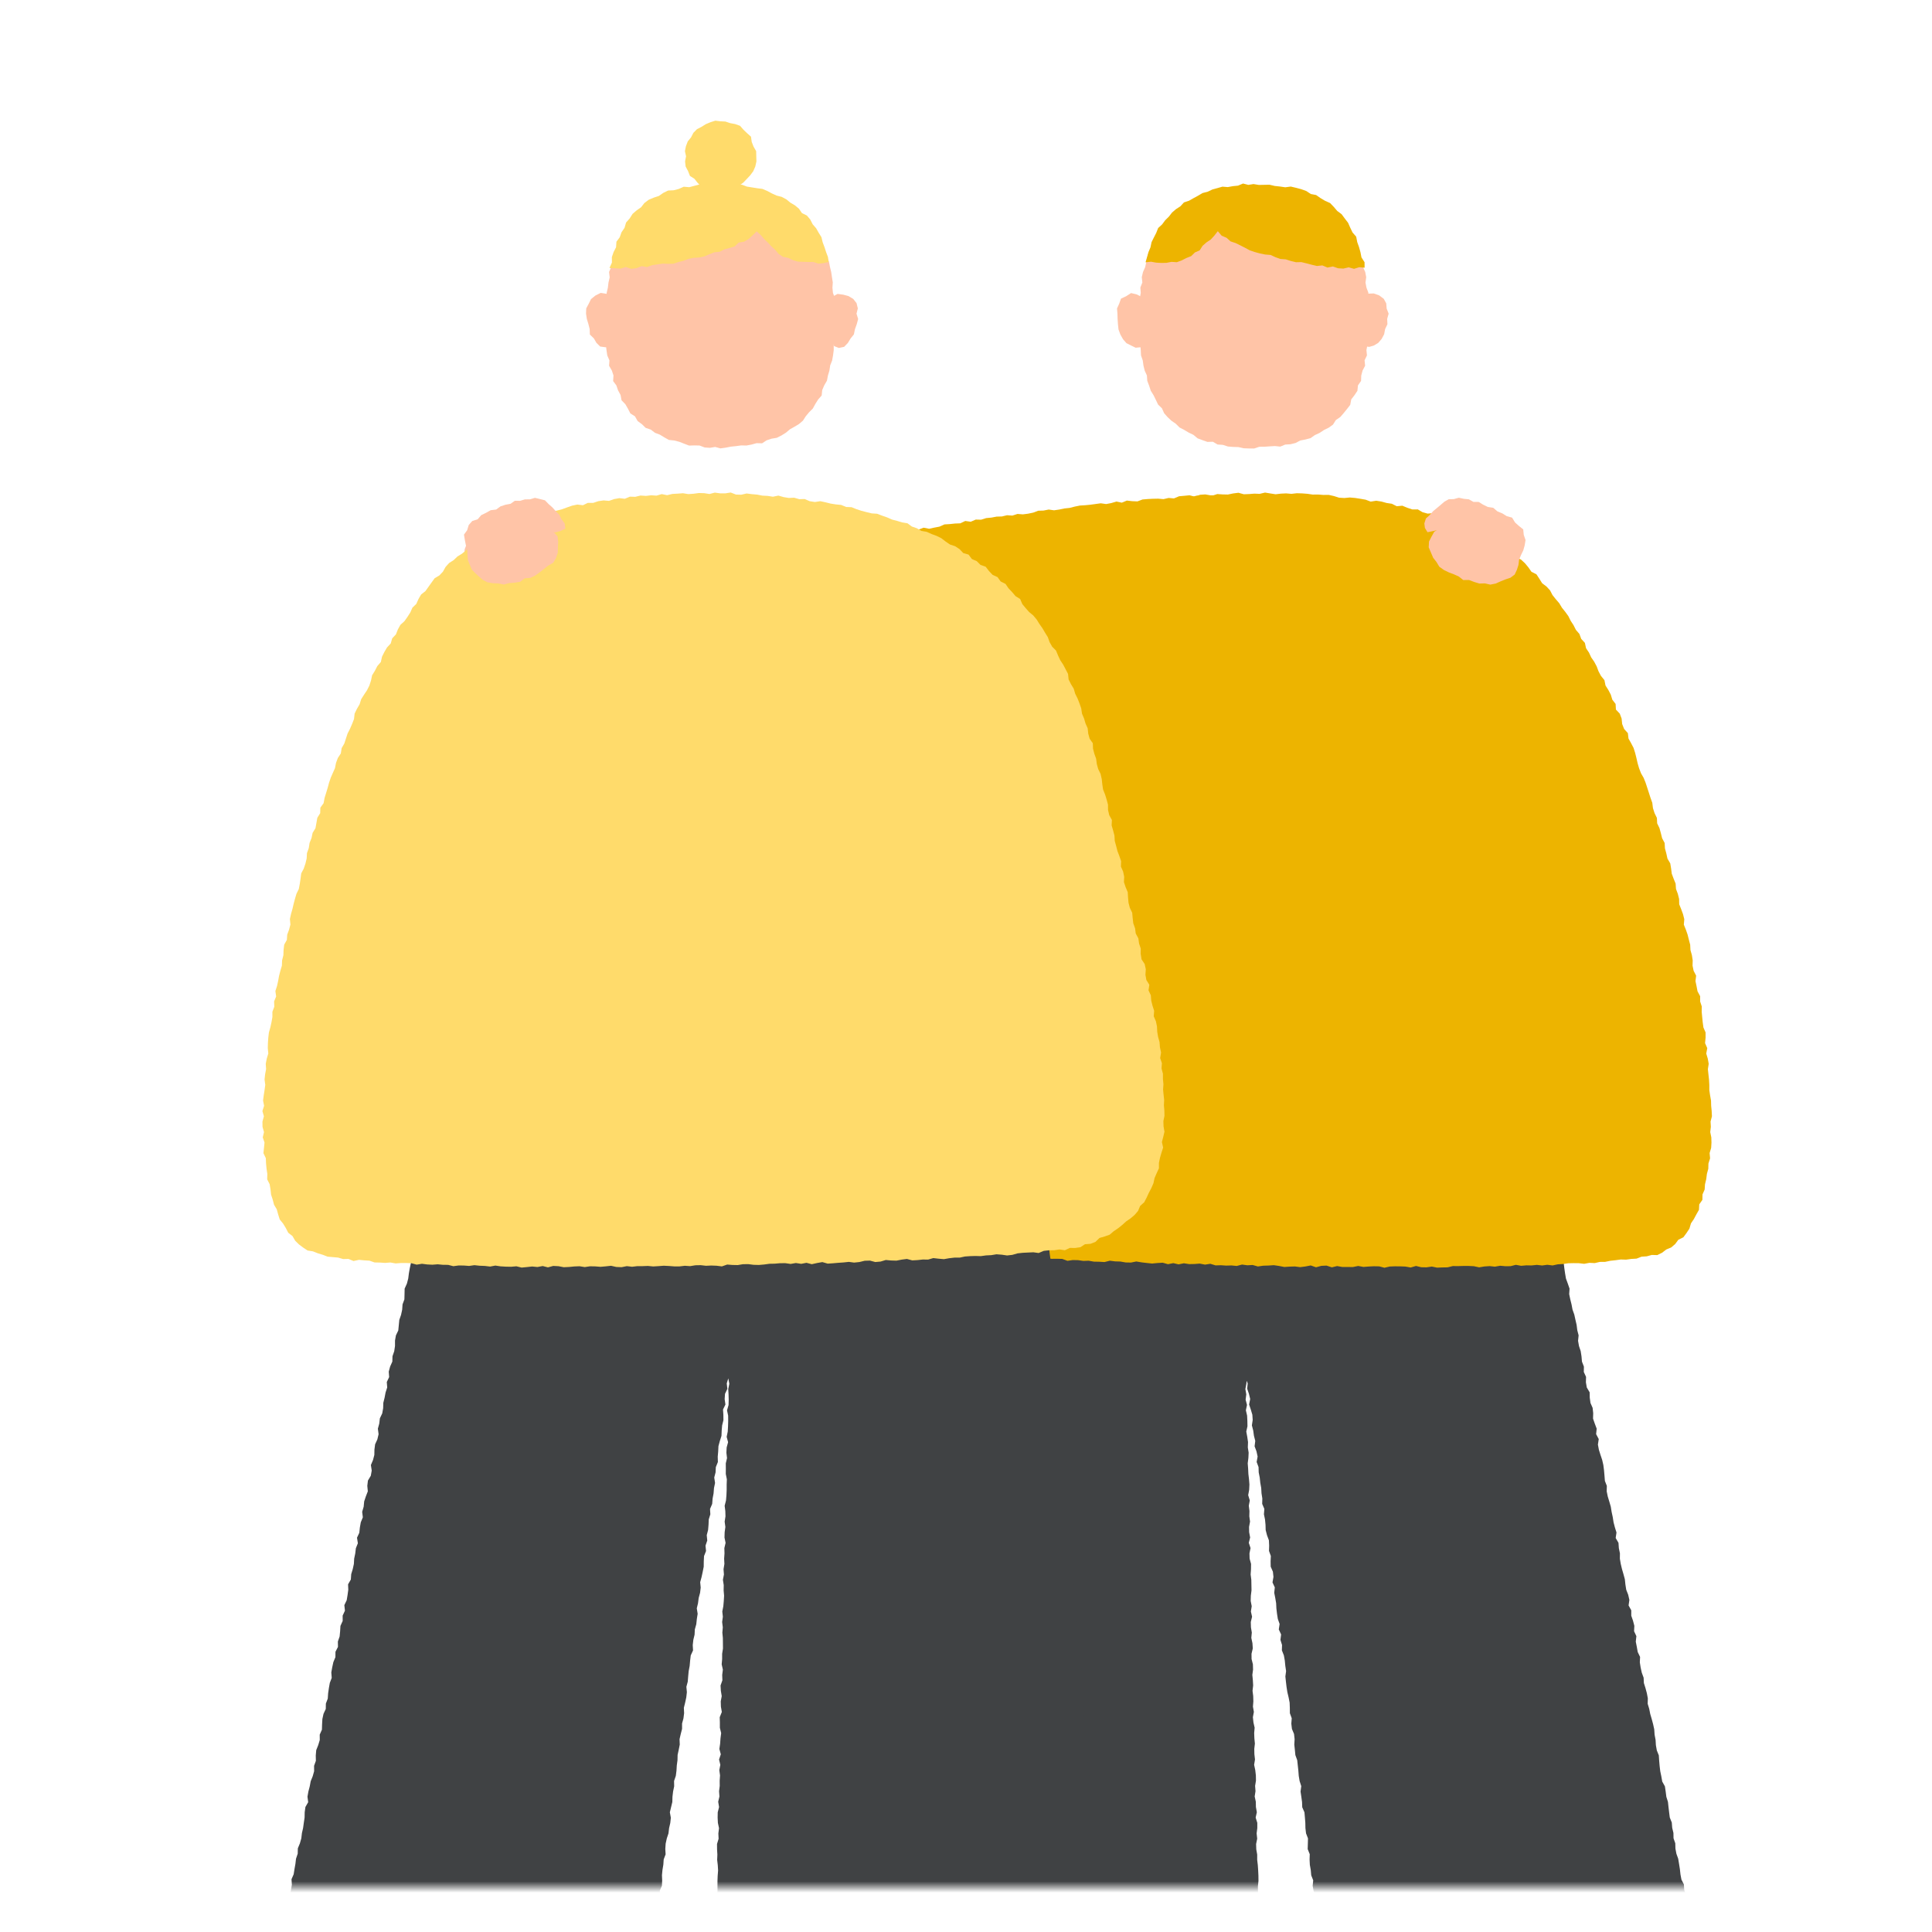 <svg width="172" height="172" fill="none" xmlns="http://www.w3.org/2000/svg"><mask id="mask0_180_14090" style="mask-type:luminance" maskUnits="userSpaceOnUse" x="4" y="8" width="163" height="160"><path d="M166.788 8.34H4.539V168h162.249V8.34z" fill="#fff"/></mask><g mask="url(#mask0_180_14090)"><path d="M108.244 44.098h-.47l-.47-.082-.466.032-.461.169-.475-.124-.466.046-.466.041-.456.192-.475-.041-.457.105-.47-.041-.466.009-.466.023-.465.04-.452.17-.471-.019-.47-.054-.452.187-.48-.1-.456.136-.457.087-.48-.068-.46.064-.466.063-.466.046-.466.028-.46.095-.453.115-.466.05-.456.096-.462.068-.479-.068-.461.091-.47.014-.448.169-.461.096-.461.059-.48-.037-.452.146-.475-.032-.456.11-.475.014-.461.087-.466.045-.452.142-.48-.01-.442.192-.489-.068-.443.21-.47.018-.47.05-.47.028-.448.2-.462.087-.456.1-.493-.095-.452.174-.457.105-.475.004-.447.174-.457.118-.493-.068-.457.114-.47.041-.438.201-.466.06-.461.1-.47.032-.457.11-.457.109-.443.15-.466.07-.442.168-.47.05-.444.16-.475.028-.46.073-.457.096-.443.155-.443.11.04.479-.127.461v.475l-.11.466-.013.48-.069.465-.018.475-.146.46.064.485-.05.47-.1.466.027.48-.105.465-.019.475.023.48-.155.46-.073.471-.055.475-.037.47-.05.475.064.48-.04.47-.033.475-.141.465.022.48-.059.47-.164.461.091.489-.128.466-.064.47-.05.47-.027.48.064.488-.151.507.488-.137.439-.169.429-.182.466-.069.41-.237.444-.142.438-.15.466-.074.406-.26.489-.005.433-.173.407-.274h.493l.41-.233.426-.214.456-.092.438-.169.43-.187.47-.064.461-.087.434-.182.434-.174.424-.219.48-.032.434-.178.46-.096.403-.274.456-.114.434-.169.452-.128.439-.169.483-.023.42-.232.47-.069.43-.192.439-.169.46-.091.412-.251.475-.055.41-.247.48-.036.434-.187.424-.206.457-.114.461-.11.466-.09.41-.252.444-.15.466-.087.447-.151.461-.105.406-.283" fill="#EDB400"/><path d="M83.186 100.389l-.059.475.05.475-.091.461.014.475-.041.466-.019.466-.086.465-.014.471-.005.47-.064.466-.082.461-.04.47.017.471-.077.465.036.475-.032.466-.1.466-.018.465-.064.466-.105.466.123.479-.082.462-.055.465.032.475-.041.466-.105.461-.06.466-.004.47.018.471-.036.47-.01.47-.04.466-.12.461.037.47-.123.462.046.474-.174.457.055.47.036.475-.187.457-.018.466-.01.47-.017.47-.005.466-.114.461v.471l.06.474-.037.466-.178.457-.01.47.083.475-.096.466-.069.461.037.475.004.47-.182.457-.028.465-.004.471-.064.465.077.48-.114.461-.1.461.027.475-.004.471-.06.465.037.475-.028.466-.05.47-.073.466v.47l-.036.466.009.47-.1.466-.138.457-.009.47.06.475-.019.47-.045.466-.055.466-.137.461.114.479-.027.466-.083.466-.018.47-.164.457.105.479-.119.461-.082.462.087.474-.174.462-.041.465.141.48-.114.461-.11.461.051.475-.032.47-.018.466-.014.47-.1.466-.083.461-.036.471.091.475-.15.461-.01.47-.004.47-.06.466-.036.47.032.475-.082.461-.114.466.082.475-.037.466-.082.466-.114.461.132.484-.105.461-.11.461.074.47-.005.471-.118.456-.028.471.005.465-.073.466v.47l-.014.466-.096.461-.027.471-.078.461.046.475-.12.461.07.475-.179.461v.47l-.059.466.018.47-.032.471-.087.465-.018.471.078.475-.155.456.023.475-.014.466-.092.466.078.475-.21.452.137.479-.055.466-.178.456-.036.466.137.48-.16.456.027.475.023.47-.06.462-.086.465-.096.462-.06.465-.022.466.05.47-.01.471-.045.465-.036.466-.037.466-.023.47-.118.461-.037.466.041.475-.15.457.032.474-.042.466-.05.466.06.479-.137.457-.042.47-.064.466.096.48-.082.465-.096.466.01.47.031.475-.123.461.018.471-.032.47-.141.457.032.475.023.47-.028.47-.182.457.04.47.024.475-.023.466-.01.47-.114.461.005.471-.06.465-.136.461-.032.471.105.479-.183.457-.023.47-.027.47.123.48-.114.466.037.475-.12.461-.059.465-.054.466-.037.471.096.479-.1.461-.137.461.11.48-.184.456.055.475v.471l-.155.461-.018.47-.023.47-.041.471-.064.465.005.471.027.475-.041.47.004.47-.022.471-.165.461v.47l-.087.466.078.475v.475l-.037.465-.141.462.055.479-.137.461.009.475-.087.461-.014.471-.059.47.041.475-.119.461.092.479-.178.462.105.479-.096.461-.06.466-.082.466.092.475-.023.47-.01.47-.214.457.06.479-.01.471-.11.461.05.475.005.47-.191.457-.005.47-.082.466.078.479-.064.466-.028.475-.096.465-.018.471-.023.47.023.475-.064.466.037.475-.087.465.023.475-.114.466-.069.47-.05.466.014.475-.032.47.05.48-.114.465.009.471-.1.465-.005.471-.055.47-.01.475-.136.461.073.484-.041.47-.087.466.041.475-.096.47-.013.475.032.48-.137.484.479.068.466.046.47.027.466.041.47-.077.466.032.47.018.457.132.47-.032.466.051.457.15.474-.1.462.119.465.05.466.041.47.018.475-.077.457.159.466.041.47.01.47-.005.457.119.475-.064.465.041.466.032.461.109.475-.082.457.183.47.009.475-.096.457.192.475-.059.47-.032.466.086.465.019.47-.009.462.118.461.101.47-.005.47.014.471-.041.457.155h.465l.461.087.475-.096.466.068.47.014.466.055.466.014.457.164.474-.05.462.114.465-.009.47.013.462.092.475-.073.46.132.476-.073.461.151.47-.005.471-.023.461.069.466.073.465.1.475-.073.471.028.461.1.465.032.466.082.48-.105.465.046.471.027.465.101.471-.005.461.082.466.032.479-.054.457.182.465.028.475.013.466.06.47.018.471.009.465.1.48-.073.47.028.475.077.046-.474-.096-.471-.014-.465.05-.471-.073-.466.046-.47.037-.47-.096-.466.022-.47.028-.471-.064-.47-.009-.466-.046-.47-.009-.466.082-.475-.087-.465.028-.471-.014-.47-.064-.466.041-.47.037-.47-.16-.466-.023-.47.032-.471-.018-.47.078-.475.032-.47-.042-.466-.1-.47.096-.471-.041-.47.004-.47-.023-.466-.091-.47-.055-.466.128-.475-.146-.466.05-.47-.036-.466-.055-.47.105-.47-.018-.471-.055-.465-.055-.471-.023-.47.005-.466.114-.475-.132-.465.114-.471-.087-.465.064-.475-.155-.466.132-.47-.105-.466.028-.47-.069-.471-.036-.466.05-.474.041-.471-.133-.465.073-.471.028-.47-.142-.466-.009-.47.018-.475.042-.47-.005-.471.046-.47v-.47l-.11-.466-.032-.47-.014-.466-.013-.47.091-.475v-.466l-.091-.47-.06-.466-.009-.466.137-.47-.119-.466v-.47l.069-.466-.114-.466.087-.47-.042-.47-.068-.466-.027-.47.068-.471-.073-.465.032-.471.032-.47-.123-.47.054-.471.055-.47-.05-.47v-.471l-.105-.465.1-.475-.082-.466-.087-.466v-.47l.092-.47-.014-.471.05-.47-.169-.466.019-.466.018-.47.064-.47-.16-.466.069-.47-.078-.466-.005-.466.11-.47-.027-.47-.019-.466-.027-.466.036-.47.023-.47-.032-.466-.055-.47-.004-.466-.037-.471-.013-.465.018-.471-.014-.47.023-.466-.132-.47.096-.47v-.471l-.119-.465-.009-.471.032-.47-.005-.47-.087-.471.037-.47.027-.47-.086-.471-.01-.47.023-.47.101-.47-.037-.471-.004-.47-.092-.466.096-.47-.128-.47.087-.471-.046-.466-.004-.47-.082-.466.077-.474-.064-.466-.004-.471.05-.47-.005-.47-.022-.47-.032-.466-.055-.471v-.47l-.082-.47-.014-.47.096-.475-.05-.471.059-.47v-.47l-.146-.466.105-.475-.082-.466-.009-.47-.101-.47.073-.471-.036-.47.077-.47-.009-.471-.055-.47-.1-.466.077-.475-.054-.47-.009-.47.054-.47-.045-.471-.019-.47.042-.475-.106-.466-.05-.47.087-.475-.082-.466.036-.47-.013-.47-.06-.471.055-.474-.027-.471-.046-.47.064-.47-.014-.475-.118-.466-.005-.47.114-.475-.032-.471-.1-.47.045-.47-.077-.47-.014-.471.114-.47-.105-.466.073-.47-.091-.47.014-.471.059-.47-.009-.475-.009-.47-.06-.471.032-.47.005-.47-.128-.466-.014-.47.096-.475-.155-.466.119-.475-.087-.47-.009-.47.087-.475-.064-.471.013-.47-.059-.47.087-.475-.142-.466.087-.475.023-.475-.037-.47-.055-.47-.022-.471-.037-.474.059-.475.023-.471-.073-.47.018-.475-.068-.466-.087-.47.105-.475-.009-.475-.023-.47-.109-.475.1-.475-.123-.47.059-.475-.082-.47.091-.48.041-.475-.091-.479-.018.479.183.452-.042.475.156.457.109.457-.096.488.151.452.137.457.032.466-.073.484.119.456.064.466.118.461-.059.48.169.452.1.461-.086.484.169.452.013.47.092.466.05.466.082.461.027.475.073.461-.013.479.192.448-.037.479.096.461.046.471.013.47.119.461.169.452.023.471-.014.475.164.452-.022.474.009.475.196.448.05.466-.086.488.205.443-.05.484.091.461.078.461.023.471.054.465.073.466.16.452-.073.484.206.448-.06.479.142.457-.014.475.178.452.082.461.046.47.069.466-.064.479.05.471.055.466.073.465.109.457.092.466.018.47.004.475.165.452-.037.479.055.471.187.447.051.466-.028.479.05.466.046.47.164.452.051.466.05.466.036.47.078.461.146.452-.064.48.069.461.064.466.018.47.196.448.041.465.037.471.009.47.055.47.173.448-.013.479-.014.475.183.452-.014.475.023.47.082.466.041.47.178.448-.05.484.082.461.178.452-.087.484.105.461.083.462.091.461.123.456.05.466.069.466-.023.475.009.47.073.461.183.452-.014.471.151.456.009.47.037.466.086.461.101.462.059.465-.032.475.037.471.045.465.142.457.009.47.146.452.069.466-.046.479.05.466.105.461.055.466.105.461.123.461.032.471.046.466-.005.479.142.457.023.47.087.466.059.465.027.471.092.461.127.457.01.474.114.457.05.47-.069.48.206.447-.046.48.064.465.032.471.187.447.064.466.019.475-.046.479.055.466.182.452.028.47.045.466-.009.48.105.461.156.452.041.47-.009.48.045.47.073.461.183.452-.041.48.073.465.068.466.096.461-.004.475.141.457-.032.479.023.471.091.465.046.466.087.466.082.466.142.456.086.461-.1.489.214.452.069.466.032.47.064.466-.032.479.023.471.155.456-.014.475.16.457.11.461-.028.479.014.471.155.456-.05.484.142.457.123.461.045.466-.05.484.142.456-.023.48.123.456.082.466.064.466-.018.475.187.452.069.461.05.47-.036.48.146.456-.073.489.159.452-.004.475.1.461.128.461-.055.48.156.456-.055.48.205.447-.064.489.078.466.087.465.164.452-.096.489.119.461.014.475.05.47.123.462.055.465.091.466-.027.479.233.448-.06.484.101.466.068.465-.032.484.21.448.014.47.105.466.005.475-.028.484.201.447.096.466-.109.493.068.471.228.447-.041.484.032.475.142.461.073.434.434.073.47-.005.461-.182.47.013.471-.063.475.1.47-.032.466-.1h.475l.47-.028.47.037.466-.156.475.101.466-.155.47.013.475.083.465-.101.475.046.471-.046.465-.119.471-.032.475.101.47-.073.466-.069.475.046.47-.014.47-.082.475.05.466-.1.466-.11.474.092.471.004.47-.05.466-.032.47-.014.466-.114.466-.046.479.124.47-.046.471-.068.465-.064.475.036.466-.123.47.027.475.046.471-.005.461-.146.479.101.466-.137.47-.06.475.055.466-.087.47-.05.47-.013.475-.032.471-.032.479.109.466-.091.475.032.475-.009.461-.178.479.123.471-.069.47-.073.47-.068.475.091.466-.151.47-.036.475.041.475.018.475-.036.475.018.465-.1.471-.096.484.146.47-.073.47-.133.512.064-.101-.488-.123-.452.014-.48-.21-.438-.051-.466-.009-.475-.187-.443.014-.479-.192-.443-.128-.452.06-.489-.156-.447-.05-.466-.164-.447-.009-.48-.078-.461-.155-.448-.124-.456-.095-.457.018-.484-.238-.429.055-.489-.192-.442-.068-.466-.046-.466-.178-.443.05-.488-.114-.457-.096-.457-.137-.452-.068-.465-.105-.457-.023-.47-.142-.452-.073-.462-.196-.443-.032-.47-.141-.447-.046-.471-.018-.475-.092-.456-.196-.439-.069-.465-.068-.461-.032-.475-.16-.443-.068-.466-.005-.475-.173-.443-.124-.456.023-.48-.183-.443-.004-.475-.187-.443-.092-.461.041-.484-.187-.443-.041-.465-.055-.471-.059-.465-.215-.434-.009-.475-.16-.448-.041-.47-.1-.461-.018-.475-.21-.434.05-.488-.187-.443-.019-.475-.182-.443.064-.493-.238-.429-.087-.462.051-.488-.215-.439-.046-.465-.118-.457.018-.479-.192-.443-.018-.475-.055-.466-.173-.443-.083-.461-.137-.452-.004-.475-.165-.447-.013-.475-.105-.457-.037-.47-.21-.439.064-.488-.205-.438-.06-.466-.173-.448-.055-.465-.046-.466-.1-.461v-.475l-.228-.434.073-.493-.156-.448-.096-.461-.018-.475-.237-.434-.096-.456.018-.484-.169-.448-.055-.465-.054-.466-.128-.457-.009-.475-.137-.452-.147-.452-.063-.465-.069-.462-.068-.465-.188-.439-.022-.47-.147-.448.023-.479-.169-.443-.054-.466-.037-.47-.059-.466-.197-.438-.059-.466-.059-.466-.142-.447.005-.479-.21-.434.031-.484-.155-.448-.16-.447-.054-.471.013-.479-.146-.452-.128-.452-.091-.461-.032-.475-.078-.461-.155-.448-.023-.475-.082-.461-.123-.452-.091-.461v-.475l-.142-.452-.027-.47-.22-.434-.086-.461-.051-.466-.073-.461-.077-.466-.16-.443-.087-.461-.013-.475-.156-.443-.009-.475-.109-.456-.037-.471-.178-.443-.059-.465-.055-.466-.05-.466-.142-.447-.059-.466-.069-.466-.237-.429-.082-.461-.096-.461-.055-.466-.041-.47-.032-.475-.178-.443-.082-.461-.028-.475-.087-.462-.032-.474-.1-.457-.123-.457-.133-.452-.091-.461-.137-.452.014-.479-.087-.462-.123-.456-.142-.448-.023-.475-.164-.447-.101-.457-.073-.465.023-.48-.21-.438-.082-.461-.091-.462.054-.488-.205-.438.023-.48-.119-.457-.155-.447v-.479l-.238-.434.069-.493-.105-.462-.174-.442-.073-.466-.05-.471-.123-.452-.133-.456-.109-.457-.078-.461.005-.479-.096-.462-.032-.47-.251-.434.073-.488-.142-.452-.119-.457-.073-.466-.1-.461-.073-.461-.133-.457-.137-.452-.095-.461.013-.484-.173-.443-.037-.475-.041-.47-.059-.466-.105-.461-.151-.447-.141-.452-.087-.462.073-.493-.233-.438.05-.489-.169-.447-.155-.448.014-.484-.051-.47-.191-.438-.064-.471-.009-.475-.256-.433-.078-.462.014-.479-.201-.438.009-.475-.173-.448-.041-.47-.073-.466-.151-.452-.082-.461.05-.489-.119-.456-.059-.471-.105-.456-.101-.461-.159-.448-.087-.461-.114-.457-.096-.461.032-.488-.156-.452-.164-.448-.078-.461-.068-.47-.055-.466-.096-.461-.055-.471-.05-.474-.214-.439-.055-.47.027-.484-.169-.448-.128-.456-.032-.475-.082-.466-.146-.452.009-.479-.077-.466-.22-.443.046-.489-.141-.452-.169-.447-.032-.48-.165-.447.032-.489-.045-.475-.252-.433-.013-.484-.073-.484-.48-.064-.47.109-.47-.013-.466-.078-.466-.055-.47.142-.466-.146-.466-.019-.47.11-.466-.105-.47.105-.466-.064-.466.078-.465-.115-.466-.013-.47.087-.466-.037-.466-.123-.47.132-.466-.123-.466-.005-.47.037-.466-.037-.47.014-.47.037-.466-.101-.47.128-.466-.128-.47.091-.471-.1-.466.087-.47-.064-.466-.087-.47.128-.466-.032-.465-.087-.471.114-.465-.077-.471-.064-.466-.023-.47.087-.466-.005-.47-.082-.466-.046-.47.009-.47.037-.471.059-.465-.132-.471.155-.465-.16-.471.087-.47-.032-.466-.023-.47-.036-.466.059-.47-.105-.466-.018h-.47l-.471.128-.47.018-.466-.128-.474.119-.466-.114-.471.018-.465-.069-.471.078-.465-.078-.471.01-.465-.037-.471.087-.465-.028-.466-.082-.47.128-.466-.1-.471.027-.47-.1-.466-.005-.47.064-.47-.046-.466.073-.466-.155-.47.032-.466.014-.47-.014-.47-.055-.47.073-.471.064-.466-.146-.47.032-.47-.009-.47-.037-.471.069-.47-.018-.466-.051-.47.064-.475.046-.466-.059-.47-.124-.47.11-.471-.119-.475.137-.466-.164-.47.064-.466.004-.475.06-.465-.146-.475.155-.47-.092-.47-.1-.471.137-.47-.142-.47.028-.476-.018-.474.123-.485-.101z" fill="#404244"/><path d="M74.146 84.915l.2-.438-.017-.484.128-.453.173-.442.087-.462.132-.447.018-.48.16-.442.165-.443.013-.48.1-.456.165-.443-.004-.484.21-.434.118-.452.1-.461.11-.462-.045-.488.1-.461.1-.457.174-.447.069-.466.077-.461.174-.443.04-.475.238-.43-.04-.488.109-.457.096-.46.228-.43.087-.461.11-.457.05-.47.164-.438.055-.47.096-.462.114-.452.224-.43.027-.474.169-.443.132-.447.082-.462.165-.442.128-.448.242-.415.068-.466.146-.448.174-.433.087-.466.2-.425.174-.434.215-.415.091-.47.242-.407.206-.42.2-.42.16-.443.306-.37.17-.438.173-.439.264-.383.16-.452.338-.338.142-.461.274-.384.338-.333.255-.388.238-.407.274-.379.351-.315.251-.397.316-.347.342-.315.292-.37.302-.36.406-.247.356-.302.288-.374.392-.26.33-.334.369-.287.365-.292.407-.233.365-.288.37-.288.406-.233.42-.21.402-.237.38-.283.428-.197.384-.278.42-.22.452-.145.42-.21.443-.165.461-.119.38-.32.456-.122.447-.142.425-.224.448-.141.47-.073.461-.114.443-.16.438-.178.457-.12.447-.14.462-.101.474-.028.443-.168.48-.01.447-.169.489.05.443-.173.452-.146.493.073.461-.082.461-.096.466-.078.461-.09.48.026.461-.09.461-.142.47-.037.484.1.466-.059.461-.155.475.032.475.01.466-.097.47-.06.48.133.47-.018.47-.037.47.019.475-.114.471.077.47.073.475-.055.47-.022.47.04.475-.054.475.014.471.036.47.069.475-.005.475.037.475-.005.465.105.461.146.471.028.484-.046.47.041.47.073.466.082.452.17.489-.078.47.073.457.127.465.069.439.22.493-.047.443.183.447.15.489-.004.42.247.452.128.502-.041.43.205.429.215.475.068.447.15.448.147.447.15.411.238.411.233.425.196.475.096.365.324.42.206.411.224.379.274.379.274.411.232.338.33.306.36.424.224.343.32.301.365.27.388.442.223.261.398.251.401.383.288.32.347.219.42.292.366.306.356.242.402.293.365.274.379.21.42.255.393.21.415.311.36.164.444.324.351.105.48.261.388.196.425.269.388.22.415.164.439.219.41.306.375.096.475.251.397.219.416.137.452.293.379.027.502.342.36.165.439.05.489.174.438.333.37.055.48.233.415.219.42.141.447.114.457.105.461.133.452.169.439.237.415.174.434.146.447.146.448.142.443.159.443.06.474.141.443.21.43.023.48.206.428.123.448.114.456.224.42.027.48.123.457.101.456.247.42.077.461.059.466.165.438.178.439.032.475.164.438.114.452.01.475.173.434.164.443.115.452-.041.484.178.438.155.443.114.457.119.452.023.47.127.452.073.461-.013.48.096.456.223.434-.059.484.096.452.087.457.233.434v.47l.146.447-.009.475.045.466.046.461.064.466.192.443v.47l-.046.48.196.447-.091.48.137.456.082.461-.073.475.05.466.051.466.027.466v.465l.068.466.083.466.013.466.046.47.023.465-.123.47.027.467-.055.47.096.47.014.466-.028.47-.137.457.041.475-.146.456-.013.471-.124.456-.059.466-.11.457-.032.47-.191.434-.01.484-.278.402-.027.484-.233.411-.219.411-.261.388-.137.465-.26.393-.279.379-.447.219-.279.379-.356.306-.438.183-.375.287-.424.211-.489-.014-.447.123-.466.032-.447.174-.471.027-.461.064-.475-.014-.461.064-.466.05-.461.096-.47.005-.461.105-.475-.023-.461.087-.475-.055-.471-.005-.465.01-.471.068-.465.027-.466.101-.471-.059-.461.063-.47-.054-.466.05-.466-.009-.465.041-.471-.087-.465.119-.466.004-.47-.041-.466.082-.466-.05-.47.032-.466.078-.47-.101-.466-.022h-.47l-.466.013-.47-.004-.466.114-.47.009-.466.018-.471-.096-.47.069-.466-.009-.47-.114-.47.137-.466-.083-.47-.018-.466-.004-.466.018-.47.109-.466-.123-.47-.009-.466.023-.47.036-.466-.086-.47.095-.471-.004h-.47l-.466-.082-.47.114-.47-.155-.466.022-.47.128-.471-.164-.47.091-.47.06-.466-.06-.475.014-.47.032-.466-.091-.47-.069-.475.032-.47.014-.471.068-.47-.132-.47.027-.471-.064-.475.124-.47-.046-.47.014-.471-.032-.47.013-.47-.141-.47.073-.471-.091-.47.036-.475.009-.466-.073-.475.096-.47-.11-.47.096-.471-.132-.47.027-.475.046-.47-.05-.47-.055-.466-.078-.475.096-.47-.009-.47-.082-.47-.014-.471-.059-.475.119-.47-.028-.47-.009-.471-.082-.47.018-.47-.068-.471-.01-.475.069-.461-.169-.47-.014-.47.005-.471-.046-.47-.009-.47.005-.466-.087-.475.087-.47-.019-.466-.064-.466-.077-.47.059-.47-.023-.466-.091-.47.037-.466-.087-.466-.073-.47.055-.47-.069-.467-.073-.474.023-.466-.037-.47-.004-.466-.037-.462-.132-.474.032-.462-.082-.465-.046-.47-.005-.462-.105-.452-.114-.484.064-.461-.1-.434-.192-.447-.155-.402-.261-.416-.228-.433-.178-.457-.142-.347-.333-.411-.228-.365-.297-.37-.283-.397-.26-.361-.311-.201-.447-.397-.293-.215-.424-.265-.388-.265-.398-.096-.475-.187-.429-.205-.424-.183-.439-.137-.452-.096-.461.023-.484-.2-.443.05-.479-.133-.457.027-.475-.178-.457.115-.479-.11-.466.027-.47-.059-.47-.018-.47.073-.466.068-.466-.096-.475.11-.466.078-.466-.092-.479.046-.47.082-.466.11-.461.059-.47.123-.457.073-.466-.027-.48.055-.465.068-.466.078-.466.183-.442.095-.462.01-.48.04-.474.097-.461.242-.43-.01-.483.11-.462.178-.442.005-.484.2-.439.083-.466.05-.479z" fill="#EDB400"/><path d="M48.807 46.19l.302.337.397.228.324.325.224.401.137.43.091.429-.324.351-.539-.105-.474-.196-.512-.247.461.27.416.246.347.366.164.484.023.511-.178.48-.164.474-.252.425-.438.247-.306.401-.415.26-.475.142-.434.215-.438.21-.443.22-.484.081-.489.037-.484.041-.489.1-.488-.05-.457-.2-.429-.156-.397-.237-.274-.375-.388-.283-.155-.438-.023-.466-.16-.43-.096-.442-.16-.43v-.479l.041-.461.16-.43.228-.415.357-.301.328-.347.384-.283.484-.092.415-.223.42-.206.411-.233.443-.16.434-.114.388-.26.439-.11.46.005.448-.046.448.019.438.05.388.187.365.242zm73.089-17.804l-.055.466-.023.466.073.47-.064.461-.086.461-.092.457.046.475-.21.434.046.484-.224.424-.119.448-.018.48-.274.397-.05.483-.261.393-.287.37-.092.489-.287.37-.292.36-.306.352-.393.27-.256.406-.383.274-.42.205-.389.26-.42.192-.388.274-.452.119-.461.091-.42.22-.452.113-.466.028-.443.182-.475-.05-.461.028-.466.032-.461.004-.466.155-.47-.004-.466-.018-.461-.105-.466-.014-.47-.037-.447-.146-.471-.032-.42-.246-.488.013-.439-.155-.438-.164-.37-.31-.42-.202-.397-.237-.416-.215-.333-.333-.384-.265-.342-.32-.311-.351-.196-.438-.342-.33-.201-.424-.206-.415-.246-.398-.146-.447-.165-.434-.032-.475-.196-.429-.11-.447-.064-.462-.155-.447-.023-.466-.041-.466.005-.465-.124-.457.042-.47.009-.466.004-.466-.045-.465.118-.462-.023-.465-.027-.466.082-.461-.036-.47.178-.448-.05-.48.109-.456.192-.434.1-.452.092-.461.137-.448.246-.402.133-.452.223-.41.274-.38.224-.41.251-.398.384-.283.338-.32.287-.374.402-.242.352-.306.402-.237.406-.233.443-.146.425-.197.433-.178.457-.105.461-.064.452-.086.452-.128.466-.018.457-.115.465-.032.471.046.465-.023.466.032.461.087.475-.123.457.086.461.083.475.009.457.1.433.178.443.15.448.124.452.128.424.196.425.197.397.25.338.334.407.233.292.374.379.279.196.443.356.31.315.352.11.475.224.402.219.406.192.425.182.424.06.47.155.434.196.434.087.457-.064.484.087.452.169.448-.023.47v.466l.091.46.051.466-.046.466z" fill="#FFC4A7"/><path d="M108.418 20.582l.343.402.438.187.356.32.452.15.42.206.42.214.42.229.448.15.456.123.462.096.479.037.434.2.447.16.475.033.452.146.461.11.48-.01.461.114.457.12.465.109.48-.05.457.191.484-.096.461.16.47.027.475-.11.475.133.466-.146.474.046-.004-.489-.274-.429-.091-.466-.128-.456-.16-.448-.091-.475-.325-.374-.205-.425-.192-.438-.292-.379-.283-.384-.388-.287-.306-.361-.334-.347-.443-.196-.406-.242-.393-.274-.474-.092-.407-.27-.447-.159-.462-.123-.465-.11-.493.064-.466-.068-.47-.05-.466-.11-.475.009-.475.01-.475-.078-.461.073-.47-.12-.448.188-.456.046-.457.082-.475-.037-.447.128-.448.123-.42.201-.452.115-.402.237-.406.22-.398.227-.452.151-.319.347-.388.251-.352.302-.283.365-.329.324-.274.37-.351.32-.174.438-.21.411-.205.411-.096.461-.178.425-.124.443-.137.465.484-.054.457.082.461.027.457-.009.456-.087.471.032.438-.164.411-.21.429-.17.329-.323.429-.192.256-.402.342-.301.389-.26.31-.338.315-.402z" fill="#EDB400"/><path d="M102.048 26.752l-.393-.31-.452-.229-.507-.123-.442.283-.457.215-.155.442-.197.43.037.465.014.466.032.466.05.475.164.447.233.416.31.356.416.21.402.196.475-.045m19.352-4.189l.411-.297.438-.283.525-.018.484.174.406.305.22.407.036.461.178.452-.132.466.023.475-.206.434-.087.46-.223.416-.306.356-.388.233-.411.119-.434-.064" fill="#FFC4A7"/><path d="M92.54 100.454l.146.411-.068.475.169.456-.023.471-.082.479.182.457-.04.47.136.461-.123.48.173.456-.082.48.014.466.142.461-.01.47-.045.475.04.47.083.461.037.471.15.456-.027.475.06.466-.097.475.124.461.054.466.064.466-.013.474.013.466-.004.471.132.461.046.465.027.471v.47l-.04.47.118.462-.055.474.087.462.045.465.005.471.014.47.187.457.032.465-.096.475.114.461-.036.475.11.461.004.471-.046.47.178.457.005.47.045.466-.022.47.022.47.005.471.164.456.041.466-.132.48.119.465.045.466-.018.47.16.457-.037.475.014.47.091.461.055.471-.055.475.055.465.041.466.124.466-.092.475.142.461-.032.475.05.465-.036.471.105.466-.032.47.169.456-.078.48.06.466.132.461-.078.475.032.465.11.462-.05.475.164.456-.114.48.032.47.091.461.096.461.041.471.023.465.045.471.046.465-.036.471.054.465.055.471-.073.475.032.465.183.457-.023.475.009.47.087.461.018.471.064.465.073.466-.06.475.046.47.046.466.078.466.045.466-.04.474.054.466-.05.475.06.466.159.461.036.466-.11.479.079.461.068.462.06.465-.078.475.091.461.133.462-.055.47.123.461.05.466.018.466-.09.479.059.466.114.461-.073.475.15.456-.077.48.023.47.05.466.164.461-.073.475.027.47-.004.471.15.456.096.466.023.466-.04.475-.028.47.082.466-.018.47.018.466.169.456.046.466.027.47-.01.471.065.461.06.466-.042.47.132.461-.073.475.028.466.11.461v.47l-.005.471.04.465.06.462.05.465.046.471.091.461-.114.479.17.457-.092.475.091.465.096.462-.091.479.068.466-.009.47.091.466.005.47.133.461.05.466.004.475-.068.475.091.466.087.461.064.466-.06.474.014.471.023.47.041.466.01.47.045.466.187.456.018.471-.027.47.1.461-.11.48.083.465.11.462.013.47.11.461-.01.47v.475l.037.466.019.47-.028.475.178.461-.068.475.128.462-.06.474.105.466.018.47v.471l-.027.475.041.465.06.466.073.466.132.461-.046.475-.013.47.114.466-.018.47.022.471.133.461v.475l-.009.47-.005.475.142.461-.101.48.174.456-.087.48.032.47.16.457-.087.479.169.457-.037.474-.05.475.21.462.005.47.018.47.032.47-.055.475.169.462.014.47-.037.475.055.465.009.471.124.466-.023.47-.028.47.124.461.036.471-.027.47.141.461-.073.48.018.47.037.47.023.471.182.456.032.47.037.466-.037.475.069.466.059.47-.041.475.101.466-.101.479.183.457.027.47.05.47-.095.48.059.466.036.475.101.465-.023.471.101.465.054.471.037.47-.069.479.133.462-.009.474.027.471.091.466.005.474.046.471-.073.479.114.461.041.475.014.471.109.465-.004.475.027.475-.009.475.128.47-.028.484-.475.019-.465.027-.462.082-.474-.073-.462.082-.465.092-.466-.01-.461.124-.475-.078-.457.165-.466.013-.47-.055-.466.055-.465.082-.462.055-.474-.041-.462.105-.47.027-.47-.009-.461.083-.462.077-.474-.068-.47.013-.457.119-.475-.018-.461.087-.466.027-.466.05-.47-.018-.466.059-.466.064-.47.005-.47-.009-.466.032-.461.086-.47-.004-.462.1-.47.041-.47-.032-.466.055-.466.009-.47-.036-.452.192-.47-.01-.466.014-.462.105-.47.028-.47-.037-.47.014-.466.064-.461.086-.466.037-.466.059-.466.028-.47-.046-.461.105-.475-.05-.461.114-.48-.105-.46.128-.462.105-.48-.114-.465.05-.466.059-.466.055-.465.069-.475-.046-.466.068-.461.133-.466.032-.48-.11-.465.06-.461.159-.47-.032-.471.005-.461.11-.466.073-.48-.115-.47.042-.465.068-.47.005-.462.15-.475-.045-.475-.028-.465.096-.47.069-.457.013-.06-.452.005-.47.023-.47.05-.466-.023-.47.014-.466-.032-.47.073-.471.114-.466-.014-.47-.086-.47-.005-.466.023-.47.027-.471.114-.465-.141-.471.004-.47.06-.47-.005-.471.137-.465-.128-.471.096-.47.055-.466-.11-.475.151-.465.014-.471-.165-.474.092-.466.082-.471-.069-.47.01-.47-.01-.47-.013-.466.077-.471.06-.465.009-.471-.11-.474.124-.466-.019-.471-.013-.465.032-.471.013-.47-.055-.47.055-.466.087-.47-.105-.471.014-.47.06-.466.09-.465-.16-.475.083-.466.087-.47-.096-.471-.023-.47.096-.466v-.47l-.028-.47.05-.471-.022-.47-.01-.47.069-.466.005-.47.054-.471-.073-.47.096-.47-.091-.471.15-.465-.022-.471.036-.47-.045-.47.009-.471.06-.465-.005-.471-.1-.475.132-.465-.046-.471-.014-.465.069-.466-.1-.47.182-.466-.16-.47.032-.466.15-.466.014-.47-.16-.471.138-.465-.055-.471-.046-.47.037-.47.064-.466.068-.47.037-.471v-.47l-.078-.47-.014-.471.018-.47.014-.47.014-.471-.005-.465.1-.471.01-.465-.064-.471.128-.465-.06-.471.019-.47.027-.466-.087-.47.115-.466.018-.47.036-.466-.118-.47.054-.471.078-.465-.036-.466-.055-.47.1-.466-.045-.47.009-.471.114-.465-.055-.466-.046-.471v-.47l.16-.466-.068-.47-.041-.47-.005-.466-.014-.47.092-.471-.028-.47.028-.466.118-.47.005-.47-.128-.471.16-.47-.005-.47.005-.471-.146-.474.087-.466-.06-.475.092-.466.036-.47.032-.466.014-.47-.119-.47.073-.471.114-.466-.132-.474.155-.462-.078-.474-.023-.471.128-.466-.004-.47v-.466l.018-.47.037-.47-.028-.471-.055-.47.019-.47-.028-.47-.004-.475.141-.466-.022-.47.059-.471-.1-.475-.023-.47.009-.47.118-.466-.077-.475.11-.466-.033-.47.06-.47-.005-.471.032-.465-.064-.475.091-.466-.114-.475.156-.466-.128-.474.068-.471.032-.47.06-.47-.115-.475v-.471l-.013-.47.187-.466-.082-.474-.014-.471.087-.466-.078-.474-.027-.471.164-.466-.018-.474.06-.471-.106-.475.041-.465v-.475l.073-.466-.004-.475-.005-.47-.045-.47.04-.471-.059-.475.064-.465-.05-.471.091-.465.041-.471.028-.47-.041-.47.009-.471-.073-.475.091-.47-.036-.47.077-.471-.023-.47.032-.47-.013-.47.11-.466-.097-.475.014-.47.064-.471-.064-.475.073-.47-.014-.47-.059-.471.119-.47.04-.47.02-.475v-.47l.017-.471-.095-.475.004-.474-.004-.471.11-.47-.056-.475.023-.47.128-.471-.128-.474.096-.466.027-.475.014-.47-.004-.475-.1-.475.136-.47.014-.475-.014-.471-.027-.475.096-.474-.092-.48.032-.456-.032.452-.137.452.055.484-.21.443-.032.47.069.484-.215.443.032.479.004.471-.114.461-.04.465-.019.471-.146.456-.123.457-.023.47-.041.471.013.475-.182.452-.023.47-.119.457.073.484-.096.461-.036.47-.087.461-.036.471-.192.452.027.474-.141.457-.019.47-.04.471-.12.461.046.479-.155.452.046.48-.178.452-.023.47-.005.475-.091.461-.1.461-.124.457.046.479-.055.466-.123.457-.06.466-.11.461.078.484-.073.461-.05.47-.128.457-.023.47-.11.457-.054.47.027.475-.205.447-.055.466-.041.471-.087.461-.045.47-.037.466-.123.461.045.479-.054.466-.1.461-.115.462.023.479-.06.466-.123.456v.475l-.118.461-.106.457.019.479-.092.462-.1.461-.01.47-.063.466-.028.47-.059.461-.155.452.009.475-.096.461-.055.466-.013.471-.11.456-.11.457.087.488-.05.466-.105.457-.055.47-.15.452-.101.461-.032.471.028.479-.17.452-.032.47-.077.466-.046.466.019.475-.023.475-.197.447.073.484-.123.457-.036.465-.019.475-.173.448-.055.466-.018.47-.019.47-.05.466-.077.466-.183.447.06.48-.188.447.018.475-.141.457.082.484-.2.443.026.479-.095.457-.005.474-.037.466-.123.457-.11.461.06.479-.146.453-.1.461.068.484-.06.465-.09.462-.12.461-.063.466-.12.456-.068.466.032.479-.04.471-.056.465-.059.471-.164.452-.073.466.018.474-.014.475-.064.466-.21.448.046.479-.069.461-.141.457.041.479-.16.452-.032.471-.004.474-.046.466-.137.457v.475l-.105.461-.105.457.05.484-.123.456-.128.457-.023.475-.073.465.032.48-.173.452.013.475.014.479-.078.466-.164.452-.055.466-.123.461.096.484-.091.466-.092.461-.137.456.087.484-.137.457v.475l-.069.466-.178.452-.045.47-.055.47-.041.471-.114.461-.092.461-.045.47-.019.475-.063.466-.037.47-.06.466-.086.461-.06.471-.1.461.064.484-.169.452-.073.466.046.484-.064.465-.105.462-.069.47.014.475-.11.461-.1.461.014.48-.064.465-.092.466-.173.448-.037.47-.068.466.018.474-.164.452.054.484-.164.457-.023.47-.068.466.009.48-.15.452-.01.475-.069.465-.123.457-.064.47-.054.466-.037.47-.023.475-.073.466.014.479-.06.466-.169.457-.022.47-.128.461-.078.466.073.489-.173.452.004.479-.064.466.032.484-.146.456-.04.471-.152.456-.059.471-.018.47.027.479-.15.462-.019.474-.064.466-.127.466-.028.47-.055.475-.114.461.032.48-.023.479-.155.461-.014.516-.511-.059-.466-.023-.475.023-.465-.091-.47-.005-.471.009-.47-.1-.47-.023-.476.078-.47-.028-.466-.15-.47-.01-.475.069-.466-.082-.475.041-.47-.023-.46-.151-.476.069-.466-.11-.474.06-.47-.051-.466-.096-.47-.027-.471-.027-.475.022-.47-.068-.466-.041-.48.091-.47-.023-.466-.132-.479.119-.461-.156-.47.051-.47-.028-.462-.123-.475.027-.466-.045-.474.023-.466-.124-.48.105-.46-.128-.471-.054h-.47l-.47.018-.471-.014h-.475l-.466-.096-.47-.059-.475.036-.466-.054-.475.032-.475.05-.465-.142-.47-.023-.47-.013-.48.068-.466-.137-.475.087-.47-.091-.475.041-.466-.128-.47-.073-.475.055-.47-.11-.475.096-.466-.128-.475.069-.475.022-.466-.182-.474.064-.48.05-.47-.055-.466-.164-.475.036-.475-.027-.474.036-.47-.146-.503.073.041-.493.237-.429-.018-.484.137-.447.055-.466.105-.461.064-.462.123-.456.078-.461.16-.448-.041-.484.187-.443.054-.466.106-.461.136-.452.033-.47-.019-.48.123-.456.16-.448-.009-.479.174-.443.137-.452-.046-.489.1-.456.238-.434-.06-.489.202-.438.054-.466.078-.461.128-.456.087-.457.077-.466-.009-.475.224-.438-.055-.484.21-.438.005-.475.164-.448-.027-.484.068-.461.105-.457.082-.461.21-.438.1-.457.097-.461.073-.461.04-.47.06-.466.133-.452.146-.448-.019-.479.188-.443.096-.457-.037-.484.1-.461.174-.443.1-.456.1-.457-.008-.479.1-.462.096-.456.114-.457.073-.466v-.474l.215-.439.078-.461.086-.461.133-.452-.046-.489.11-.456.114-.457.137-.452.096-.461-.023-.48.16-.447.164-.448-.027-.484.16-.447.123-.452.068-.466.11-.457-.023-.479.196-.443.069-.461-.032-.484.237-.434.05-.466.064-.465.055-.466.028-.475.1-.457.082-.461.174-.447.137-.448.077-.466-.032-.479.16-.448.005-.479.137-.452.114-.452.064-.466.046-.47.09-.461.183-.443.11-.457.105-.456.014-.48.132-.452.01-.475.082-.466.191-.438.1-.461.042-.466.096-.461.05-.47.027-.471.114-.456.106-.457.15-.443.01-.475.127-.452.064-.465.087-.457.123-.452.06-.466.018-.47.146-.452.032-.471.1-.456.22-.434-.055-.489.192-.438.086-.461.119-.457-.041-.484.087-.465.137-.452.191-.439.096-.461-.032-.484.124-.457.105-.456.155-.448.046-.47-.005-.475.105-.457.164-.447.1-.457.078-.461-.032-.484.192-.443.073-.461.082-.461.055-.466.151-.447.01-.475.182-.439.128-.452.054-.465.105-.457.064-.466.069-.461.009-.475.064-.466.247-.429-.064-.488.082-.462.119-.452.086-.461.178-.443.128-.452-.004-.479.16-.448-.01-.479.041-.47.178-.448.137-.452-.004-.479.196-.443.014-.475.027-.475.1-.457.202-.438.009-.479.169-.443.032-.475.068-.461.082-.462.17-.447-.037-.484.082-.461.1-.457.183-.443.005-.479.223-.434-.009-.48.156-.447.045-.47.028-.471.2-.443-.004-.474.205-.443-.054-.489.21-.438.077-.466.064-.466-.018-.484.247-.429.032-.475.137-.452.1-.457.027-.474.096-.462.055-.465.178-.443-.077-.493.205-.439.05-.47.082-.461.183-.448-.06-.488.133-.452.046-.475.15-.448.174-.447-.046-.489.055-.47.256-.429.082-.461-.073-.494.187-.443.119-.456.009-.475.06-.47.2-.439.11-.461-.064-.493.123-.452.055-.47.21-.439.082-.465.014-.475.114-.457.087-.461.146-.452-.037-.484.21-.439-.036-.484.123-.452.197-.443.013-.474.155-.448.069-.466v-.484l.082-.461.21-.438.046-.471.046-.47.155-.447.1-.461.032-.471.165-.447.013-.48.01-.479.2-.443.12-.457.058-.465.083-.466.1-.461.005-.48.068-.466.233-.433.069-.471.05-.47.045-.47.156-.452-.014-.484.141-.452.16-.452.11-.457-.032-.489.215-.438-.023-.484.06-.47.163-.448.028-.479.064-.471.1-.461.087-.466.078-.465.223-.443.028-.48.123-.42.43.023.465-.16.47.142.47-.05.466-.055.466-.05.47.105.466-.133.466-.018.47.059.466.037.466-.018.47.032.466-.083.466-.073.47.165.466-.055.465-.119.466.101.47-.028.466-.045.47.095.466-.132.47.032.466.073.47-.11.47.096.467-.114.47-.045.47.141.466-.078.47.032.466-.082.466.073h.47l.466-.077.466-.041.47-.014.47.1.466-.159.47.136.466-.114.47.014.466.037.47-.101.47.133.471-.032.466-.019.47-.054.466.013.47-.032.466.064.47-.064.466.005.47-.114.466.05.47-.064.47.036.471.064.47-.009.466-.118.47.009.466.013.47.046.466-.078.47.014.47.078.471-.096.466-.046.466.105.465-.1.47.073.466-.105.47-.009.471.123.466-.11.47.037.47.032.47.018.462-.137.47.073.466-.082.47.046.47-.023.47.059.467-.128.475.133.465-.11.47.064.466-.105.475.151.466-.16.47-.009.47.132.47-.132.471.036.47-.041.47.101.471-.11.47.059.47.032.471-.095.466-.005.47-.055.47.073.47-.082.471.069.47-.023.475.041.47-.133.471.147.47-.128.475.022.475-.091.42.128z" fill="#404244"/><path d="M101.55 84.934l.009-.484-.15-.448-.064-.465-.233-.43-.06-.465-.159-.443-.055-.47-.041-.47-.21-.435-.119-.456-.041-.47-.028-.475-.187-.439-.15-.447.022-.484-.096-.462-.196-.438.018-.488-.155-.448-.169-.443-.118-.456-.124-.453-.027-.474-.119-.457-.132-.452.023-.484-.238-.43-.105-.456-.005-.484-.123-.452-.137-.447-.178-.443-.068-.466-.05-.466-.106-.461-.21-.43-.123-.451-.06-.466-.16-.443-.118-.452-.018-.484-.283-.402-.124-.452-.05-.475-.192-.429-.132-.448-.183-.429-.068-.47-.155-.443-.17-.438-.21-.416-.132-.452-.246-.406-.21-.416-.05-.493-.215-.415-.22-.416-.26-.393-.196-.42-.178-.434-.343-.346-.228-.402-.16-.448-.246-.397-.238-.402-.269-.383-.247-.398-.301-.356-.37-.306-.306-.347-.297-.36-.191-.448-.411-.256-.302-.356-.32-.338-.269-.393-.433-.219-.279-.388-.438-.2-.325-.343-.292-.38-.461-.163-.333-.334-.434-.187-.297-.397-.47-.137-.329-.347-.393-.26-.456-.151-.388-.265-.38-.292-.42-.21-.447-.165-.43-.196-.479-.082-.406-.238-.448-.155-.392-.288-.475-.077-.448-.137-.456-.119-.434-.192-.447-.155-.443-.169-.48-.032-.452-.11-.456-.118-.448-.146-.438-.178-.48-.019-.443-.182-.47-.046-.466-.073-.456-.114-.462-.1-.488.072-.466-.073-.447-.191-.475.013-.461-.132-.475.023-.466-.078-.461-.132-.484.1-.466-.073-.47-.023-.466-.091-.47-.041-.47-.06-.48.11-.47-.014-.466-.182-.475.073h-.47l-.47-.064-.475.123-.47-.073-.476-.014-.47.064-.47.032-.475-.077-.47.036-.475.027-.466.11-.48-.096-.465.137-.475-.032-.47.055-.48-.032-.466.114-.475-.014-.456.188-.484-.055-.466.082-.457.16-.484-.041-.465.068-.457.151h-.48l-.438.21-.493-.06-.466.097-.447.155-.443.164-.457.119-.46.1-.453.133-.447.137-.475.064-.443.16-.443.164-.48.055-.447.16-.384.306-.456.123-.443.169-.407.242-.424.191-.402.247-.384.265-.447.164-.384.27-.374.278-.347.315-.36.297-.403.247-.337.324-.402.255-.315.348-.238.424-.32.338-.42.251-.278.384-.27.379-.273.383-.38.297-.237.407-.196.438-.343.329-.191.433-.252.393-.269.38-.356.323-.228.411-.174.443-.329.347-.132.461-.329.352-.237.402-.21.42-.105.475-.315.365-.215.416-.247.401-.1.47-.146.448-.21.416-.265.397-.251.397-.142.452-.237.407-.206.424-.054.484-.17.434-.187.434-.214.415-.146.448-.146.447-.238.411-.073.475-.265.402-.164.438-.091.466-.192.43-.188.433-.15.443-.123.457-.137.447-.137.448-.087.465-.288.398-.014.488-.255.411-.082.466-.083.461-.255.416-.096.456-.174.439-.073.465-.16.443-.027.48-.11.456-.15.443-.224.425-.06.466-.068.46-.087.462-.21.43-.132.447-.119.447-.105.452-.128.448-.1.456.046.489-.12.452-.164.443-.032.47-.237.425-.055.47-.018.47-.114.453-.018.474-.133.448-.119.456-.082.457-.1.452-.146.448.068.484-.182.438.018.475-.17.447v.47l-.081.462-.1.456-.129.453-.055.465-.032.466-.013.47.046.475-.138.457-.09.461.031.47-.087.461-.05.466.064.475-.064.466-.073.466-.06.465.092.47-.15.466.132.47-.128.466.005.471.132.466-.11.47.156.461-.046.47-.05.475.214.448.019.47.045.466.069.466-.014.479.22.434.077.461.05.47.146.443.119.457.242.406.123.452.142.452.301.37.242.397.215.416.379.297.237.411.333.328.38.284.392.26.48.077.424.169.443.133.434.169.47.041.466.041.452.132.47-.013.452.187.48-.105.466.045.47.028.456.16.47.009.467.032.47-.037.466.082.474-.036h.466l.47.018.462.128.475-.078.465.06.466.023.466-.037.466.046.465.004.466.119.466-.064.47.005.466.036.47-.068.466.05.466.018.466.055.47-.087.466.069.47.027.466.009.47-.041.466.114.47-.045.466-.051.47.046.47-.087.466.119.47-.128.47.023.466.091.47-.022.467-.046.47-.018.466.073.465-.069.47.009.466.037.47-.041.466-.051.47.106.471.018.466-.092.47.055.47-.055h.47l.467-.018.47.046.47-.028.466-.036.47.023.47.036h.47l.471-.055.47.032.47-.077.471-.009.47.054.47-.022.476.018.47.059.47-.164.47.036.47.01.471-.078.47-.005.47.06.476.013.47-.041.466-.064.475-.009.47-.041.47-.004.47.068.47-.082.476.073.466-.091.474.123.47-.105.471-.082.475.137.47-.032.47-.041.47-.032.471-.051.47.064.47-.05.471-.114.47-.014.475.128.47-.041.466-.141.47.045.476.014.465-.091.47-.06.476.128.47-.027.466-.051.474.005.462-.132.475.054.47.041.466-.082.47-.055h.47l.466-.1.466-.032.47-.014.47.014.466-.064.466-.023.466-.077.474.036.475.069.47-.055.462-.133.465-.05.47-.023.467-.022.474.064.457-.192.466-.05.466-.005.465-.069.48.069.443-.206.475.005.465-.068.407-.265.493-.037.438-.169.36-.351.458-.133.452-.16.36-.31.393-.265.365-.292.347-.315.393-.27.361-.306.306-.356.187-.447.361-.324.219-.42.196-.425.219-.416.188-.433.1-.462.187-.433.201-.434v-.484l.096-.457.132-.452.147-.456-.11-.489.119-.457.109-.465-.082-.475-.014-.47.096-.466-.009-.47-.041-.466.023-.47-.05-.466-.046-.47.032-.471-.046-.47v-.47l-.123-.462.032-.475-.155-.456.082-.489-.101-.461-.036-.47-.128-.462-.078-.46-.022-.471-.096-.461-.192-.443.036-.489-.146-.452-.114-.456-.036-.475-.206-.439.073-.497-.265-.425-.082-.466.032-.488-.1-.466-.279-.42-.073-.475z" fill="#FFDB6B"/><path d="M53.836 28.385l.078.466.036.466.082.46-.04.471-.051.47.055.466.068.461.192.439-.032.479.247.425.146.438-.032.498.288.388.15.438.224.411.087.475.337.347.233.402.215.42.411.26.237.42.38.279.337.329.457.155.37.283.434.164.397.242.406.229.475.05.448.114.433.169.443.169.475-.014.461.01.452.173.466.032.47-.078.466.128.466-.064.461-.091.461-.046.462-.064.47.01.456-.087.448-.124.484.014.406-.265.434-.146.47-.078.416-.21.397-.246.356-.301.407-.229.401-.242.352-.301.256-.398.297-.356.328-.328.224-.407.247-.392.315-.357.05-.488.183-.425.237-.406.087-.457.132-.443.069-.461.173-.438.082-.457.06-.461v-.47l.082-.457-.041-.47-.005-.461.16-.462-.018-.47-.018-.466-.073-.461-.005-.466.018-.47-.169-.447-.045-.462.032-.475-.073-.456-.069-.466-.11-.452-.086-.457-.17-.438-.255-.402-.187-.42-.187-.425-.083-.479-.347-.333-.237-.397-.27-.38-.232-.41-.42-.242-.279-.389-.443-.182-.347-.31-.338-.339-.48-.086-.387-.265-.466-.078-.388-.301-.484.004-.425-.228-.452-.11-.475.028-.456-.105-.457-.123-.466-.028-.47.032-.466-.005-.466.124-.465-.046-.462.05-.474-.082-.452.15-.457.092-.452.123-.461.06-.452.11-.457.118-.397.26-.416.206-.41.21-.416.21-.425.205-.315.357-.406.246-.292.37-.293.36-.31.352-.274.375-.11.48-.214.406-.31.365-.101.461-.229.411-.059.47-.15.439-.188.434.055.483-.105.453-.055.46-.105.453-.055.465-.06.462.106.47-.005.466-.164.461z" fill="#FFC4A7"/><path d="M67.367 20.597l-.365.356-.352.32-.406.242-.484.082-.36.347-.457.132-.457.124-.42.214-.48.05-.438.174-.438.187-.461.1-.48.028-.461.087-.443.173-.461.114-.452.151-.48.01-.48-.019-.465.068-.47.069-.452.169-.484-.082-.457.182-.47.06-.48-.165-.47.146-.47-.032-.516-.022.219-.484-.005-.489.156-.452.219-.425.032-.493.292-.392.16-.448.27-.397.136-.47.32-.361.256-.407.365-.315.393-.274.3-.383.384-.288.443-.187.457-.15.397-.275.43-.21.493-.023.456-.118.443-.197.489.041.46-.123.467-.123.47-.05.475-.05.48.059.474-.018.466-.023.457.146.474-.096.462.055.442.169.457.073.457.073.47.06.43.182.41.219.42.192.462.118.41.22.361.296.402.238.356.297.27.392.438.215.301.356.215.425.306.351.228.402.247.397.11.457.164.434.141.438.165.434.054.443-.438.1-.461.046-.461-.146-.457.004-.457-.018-.46-.018-.444-.133-.41-.2-.47-.096-.389-.26-.301-.361-.338-.306-.31-.334-.33-.315-.3-.351-.37-.338z" fill="#FFDB6B"/><path d="M73.727 26.741l.388-.328.452-.247.511.069.461.123.425.255.292.375.114.466-.118.47.146.475-.123.461-.16.443-.096.466-.297.37-.242.397-.329.342-.47.1-.43-.168m-19.394-4.08l-.434-.275-.425-.297-.525-.082-.47.238-.388.315-.197.401-.228.425-.018.47.073.47.137.448.114.448.018.493.356.342.229.398.333.328.452.06.475.004M48.834 44.87l.338.297.302.333.315.325.205.406.274.36.064.475-.425.206-.511.137-.466-.274-.48-.283.508.164.347.357.333.37.055.488-.023.475-.01.497-.16.475-.25.425-.439.247-.374.296-.379.297-.397.292-.443.21-.507.042-.406.31-.489.078-.484.04-.48.124-.483-.096-.484-.018-.484-.082-.407-.21-.351-.302-.325-.297-.31-.315-.178-.42-.174-.424-.036-.457-.023-.466-.128-.438-.087-.443-.077-.475.283-.388.141-.466.315-.36.48-.151.32-.37.424-.205.416-.233.488-.06.388-.283.448-.146.443-.082.383-.27.466.005.43-.128.447-.004.447-.133.443.105.448.114.32.33zm79.441.064l-.347.292-.347.287-.297.338-.342.31-.137.44.05.401.233.379.525-.105.507-.123.411-.288-.407.224-.433.242-.242.433-.229.448-.027.516.201.47.196.457.288.37.26.429.402.288.438.214.457.174.438.196.397.315.516-.004.452.173.466.142.489-.014.484.11.484-.096.438-.197.425-.169.443-.15.379-.283.201-.43.137-.429.054-.452.174-.43.201-.415.123-.438.078-.48-.16-.465-.046-.484-.388-.31-.342-.307-.261-.429-.475-.132-.397-.247-.434-.178-.374-.32-.479-.073-.42-.205-.393-.242-.471-.005-.401-.228-.452-.046-.448-.096-.452.124-.443.009-.383.215-.32.274z" fill="#FFC4A7"/><path d="M67.328 13.911l.014.461-.1.452-.183.42-.274.37-.306.324-.306.32-.36.256-.375.242-.42.141-.43.12-.447-.024-.448.041-.452-.064-.429-.155-.397-.219-.315-.329-.274-.347-.402-.26-.169-.43-.215-.406-.05-.456.087-.457-.1-.452.09-.447.165-.43.288-.351.21-.407.32-.324.406-.21.379-.237.416-.174.433-.137.457.055.443.023.424.141.443.083.434.155.306.351.32.306.347.31.068.476.16.406.233.406.01.457z" fill="#FFDB6B"/></g></svg>